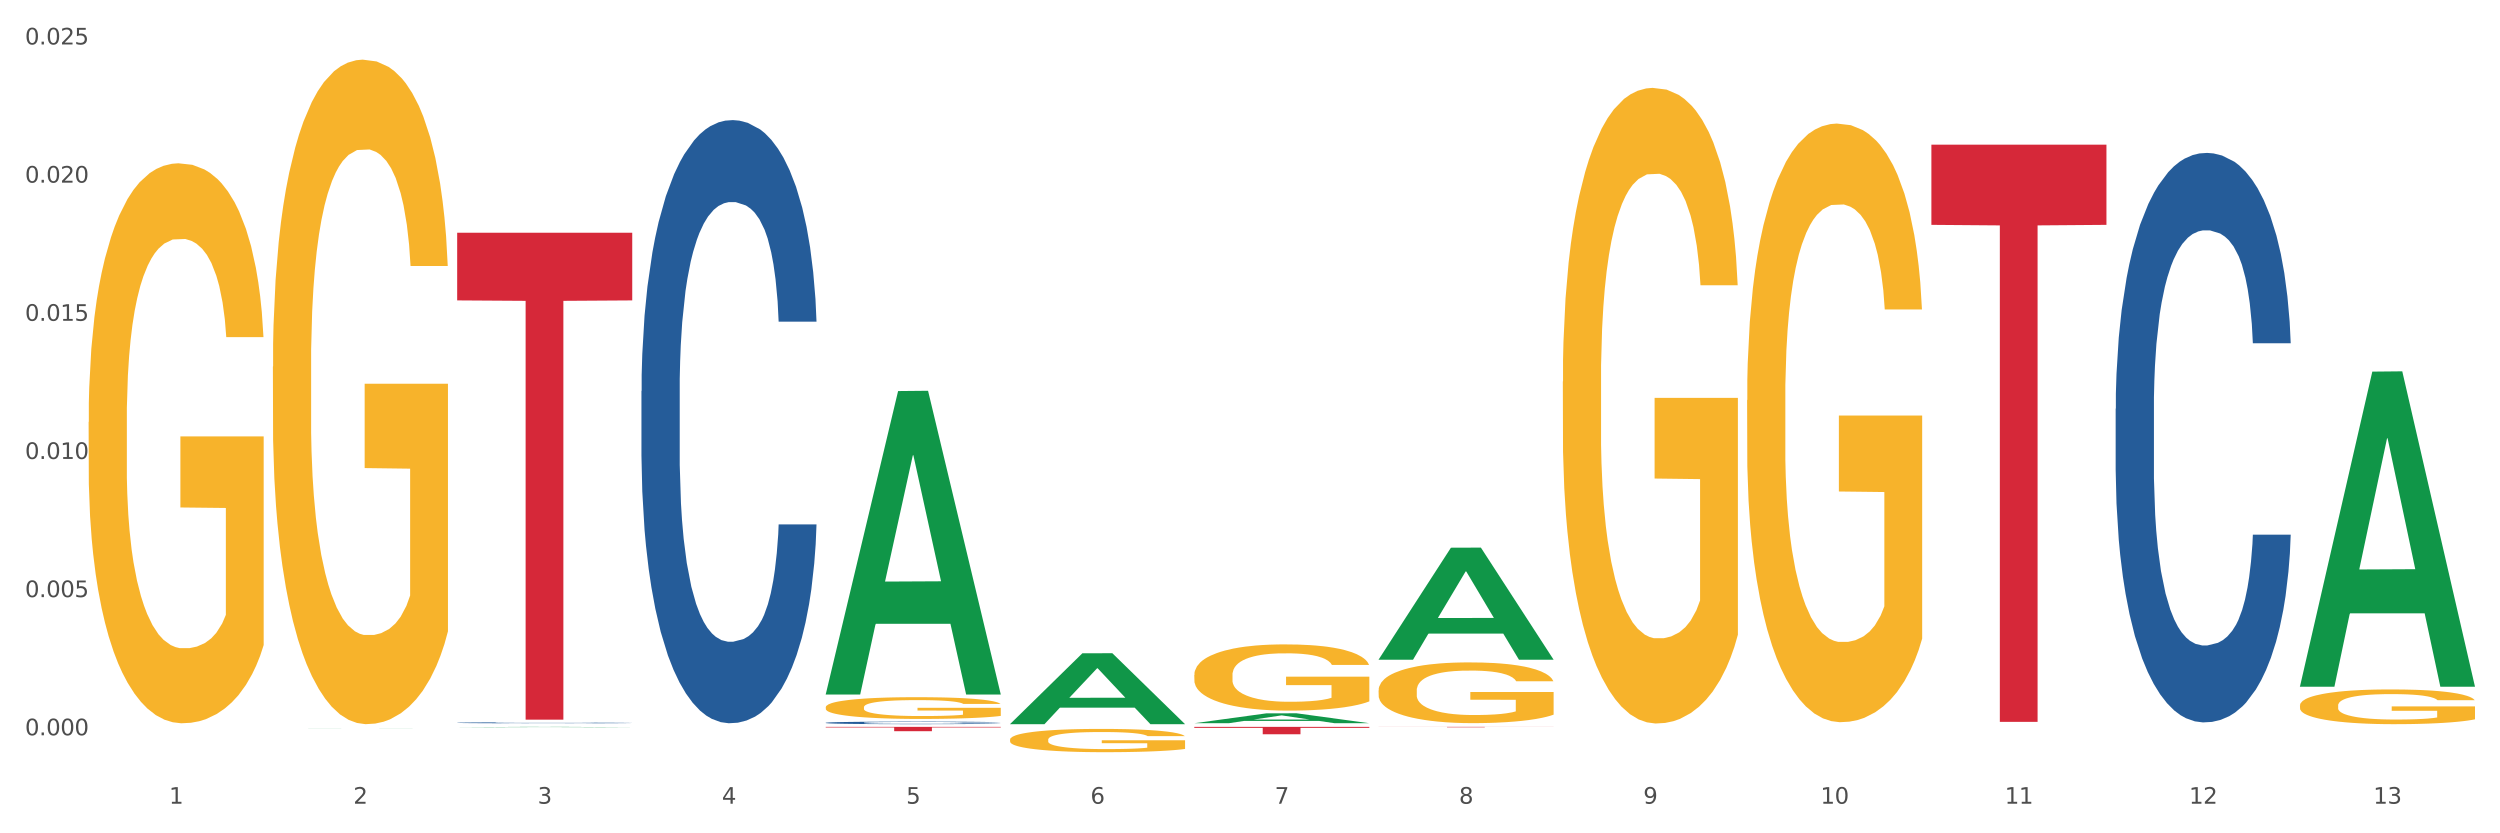 <?xml version="1.0" encoding="utf-8" standalone="no"?>
<!DOCTYPE svg PUBLIC "-//W3C//DTD SVG 1.1//EN"
  "http://www.w3.org/Graphics/SVG/1.1/DTD/svg11.dtd">
<svg xmlns:xlink="http://www.w3.org/1999/xlink" width="1080pt" height="360pt" viewBox="0 0 1080 360" xmlns="http://www.w3.org/2000/svg" version="1.1">
 <rect x="0" y="0" width="1080" height="360" fill="#333333" stroke="none"/>
 <defs>
  <style type="text/css">*{stroke-linejoin: round; stroke-linecap: butt}</style>
 </defs>
 <g id="figure_1">
  <g id="patch_1">
   <path d="M 0 360 
L 1080 360 
L 1080 0 
L 0 0 
z
" style="fill: #ffffff; stroke: #ffffff; stroke-linejoin: miter"/>
  </g>
  <g id="axes_1">
   <g id="matplotlib.axis_1">
    <g id="xtick_1">
     <g id="text_1">
      <!-- 1 -->
      <g style="fill: #4d4d4d" transform="translate(73.043 347.204) scale(0.096 -0.096)">
       <defs>
        <path id="DejaVuSans-31" d="M 794 531 
L 1825 531 
L 1825 4091 
L 703 3866 
L 703 4441 
L 1819 4666 
L 2450 4666 
L 2450 531 
L 3481 531 
L 3481 0 
L 794 0 
L 794 531 
z
" transform="scale(0.016)"/>
       </defs>
       <use xlink:href="#DejaVuSans-31"/>
      </g>
     </g>
    </g>
    <g id="xtick_2">
     <g id="text_2">
      <!-- 2 -->
      <g style="fill: #4d4d4d" transform="translate(152.65 347.204) scale(0.096 -0.096)">
       <defs>
        <path id="DejaVuSans-32" d="M 1228 531 
L 3431 531 
L 3431 0 
L 469 0 
L 469 531 
Q 828 903 1448 1529 
Q 2069 2156 2228 2338 
Q 2531 2678 2651 2914 
Q 2772 3150 2772 3378 
Q 2772 3750 2511 3984 
Q 2250 4219 1831 4219 
Q 1534 4219 1204 4116 
Q 875 4013 500 3803 
L 500 4441 
Q 881 4594 1212 4672 
Q 1544 4750 1819 4750 
Q 2544 4750 2975 4387 
Q 3406 4025 3406 3419 
Q 3406 3131 3298 2873 
Q 3191 2616 2906 2266 
Q 2828 2175 2409 1742 
Q 1991 1309 1228 531 
z
" transform="scale(0.016)"/>
       </defs>
       <use xlink:href="#DejaVuSans-32"/>
      </g>
     </g>
    </g>
    <g id="xtick_3">
     <g id="text_3">
      <!-- 3 -->
      <g style="fill: #4d4d4d" transform="translate(232.258 347.204) scale(0.096 -0.096)">
       <defs>
        <path id="DejaVuSans-33" d="M 2597 2516 
Q 3050 2419 3304 2112 
Q 3559 1806 3559 1356 
Q 3559 666 3084 287 
Q 2609 -91 1734 -91 
Q 1441 -91 1130 -33 
Q 819 25 488 141 
L 488 750 
Q 750 597 1062 519 
Q 1375 441 1716 441 
Q 2309 441 2620 675 
Q 2931 909 2931 1356 
Q 2931 1769 2642 2001 
Q 2353 2234 1838 2234 
L 1294 2234 
L 1294 2753 
L 1863 2753 
Q 2328 2753 2575 2939 
Q 2822 3125 2822 3475 
Q 2822 3834 2567 4026 
Q 2313 4219 1838 4219 
Q 1578 4219 1281 4162 
Q 984 4106 628 3988 
L 628 4550 
Q 988 4650 1302 4700 
Q 1616 4750 1894 4750 
Q 2613 4750 3031 4423 
Q 3450 4097 3450 3541 
Q 3450 3153 3228 2886 
Q 3006 2619 2597 2516 
z
" transform="scale(0.016)"/>
       </defs>
       <use xlink:href="#DejaVuSans-33"/>
      </g>
     </g>
    </g>
    <g id="xtick_4">
     <g id="text_4">
      <!-- 4 -->
      <g style="fill: #4d4d4d" transform="translate(311.865 347.204) scale(0.096 -0.096)">
       <defs>
        <path id="DejaVuSans-34" d="M 2419 4116 
L 825 1625 
L 2419 1625 
L 2419 4116 
z
M 2253 4666 
L 3047 4666 
L 3047 1625 
L 3713 1625 
L 3713 1100 
L 3047 1100 
L 3047 0 
L 2419 0 
L 2419 1100 
L 313 1100 
L 313 1709 
L 2253 4666 
z
" transform="scale(0.016)"/>
       </defs>
       <use xlink:href="#DejaVuSans-34"/>
      </g>
     </g>
    </g>
    <g id="xtick_5">
     <g id="text_5">
      <!-- 5 -->
      <g style="fill: #4d4d4d" transform="translate(391.473 347.204) scale(0.096 -0.096)">
       <defs>
        <path id="DejaVuSans-35" d="M 691 4666 
L 3169 4666 
L 3169 4134 
L 1269 4134 
L 1269 2991 
Q 1406 3038 1543 3061 
Q 1681 3084 1819 3084 
Q 2600 3084 3056 2656 
Q 3513 2228 3513 1497 
Q 3513 744 3044 326 
Q 2575 -91 1722 -91 
Q 1428 -91 1123 -41 
Q 819 9 494 109 
L 494 744 
Q 775 591 1075 516 
Q 1375 441 1709 441 
Q 2250 441 2565 725 
Q 2881 1009 2881 1497 
Q 2881 1984 2565 2268 
Q 2250 2553 1709 2553 
Q 1456 2553 1204 2497 
Q 953 2441 691 2322 
L 691 4666 
z
" transform="scale(0.016)"/>
       </defs>
       <use xlink:href="#DejaVuSans-35"/>
      </g>
     </g>
    </g>
    <g id="xtick_6">
     <g id="text_6">
      <!-- 6 -->
      <g style="fill: #4d4d4d" transform="translate(471.08 347.204) scale(0.096 -0.096)">
       <defs>
        <path id="DejaVuSans-36" d="M 2113 2584 
Q 1688 2584 1439 2293 
Q 1191 2003 1191 1497 
Q 1191 994 1439 701 
Q 1688 409 2113 409 
Q 2538 409 2786 701 
Q 3034 994 3034 1497 
Q 3034 2003 2786 2293 
Q 2538 2584 2113 2584 
z
M 3366 4563 
L 3366 3988 
Q 3128 4100 2886 4159 
Q 2644 4219 2406 4219 
Q 1781 4219 1451 3797 
Q 1122 3375 1075 2522 
Q 1259 2794 1537 2939 
Q 1816 3084 2150 3084 
Q 2853 3084 3261 2657 
Q 3669 2231 3669 1497 
Q 3669 778 3244 343 
Q 2819 -91 2113 -91 
Q 1303 -91 875 529 
Q 447 1150 447 2328 
Q 447 3434 972 4092 
Q 1497 4750 2381 4750 
Q 2619 4750 2861 4703 
Q 3103 4656 3366 4563 
z
" transform="scale(0.016)"/>
       </defs>
       <use xlink:href="#DejaVuSans-36"/>
      </g>
     </g>
    </g>
    <g id="xtick_7">
     <g id="text_7">
      <!-- 7 -->
      <g style="fill: #4d4d4d" transform="translate(550.688 347.204) scale(0.096 -0.096)">
       <defs>
        <path id="DejaVuSans-37" d="M 525 4666 
L 3525 4666 
L 3525 4397 
L 1831 0 
L 1172 0 
L 2766 4134 
L 525 4134 
L 525 4666 
z
" transform="scale(0.016)"/>
       </defs>
       <use xlink:href="#DejaVuSans-37"/>
      </g>
     </g>
    </g>
    <g id="xtick_8">
     <g id="text_8">
      <!-- 8 -->
      <g style="fill: #4d4d4d" transform="translate(630.295 347.204) scale(0.096 -0.096)">
       <defs>
        <path id="DejaVuSans-38" d="M 2034 2216 
Q 1584 2216 1326 1975 
Q 1069 1734 1069 1313 
Q 1069 891 1326 650 
Q 1584 409 2034 409 
Q 2484 409 2743 651 
Q 3003 894 3003 1313 
Q 3003 1734 2745 1975 
Q 2488 2216 2034 2216 
z
M 1403 2484 
Q 997 2584 770 2862 
Q 544 3141 544 3541 
Q 544 4100 942 4425 
Q 1341 4750 2034 4750 
Q 2731 4750 3128 4425 
Q 3525 4100 3525 3541 
Q 3525 3141 3298 2862 
Q 3072 2584 2669 2484 
Q 3125 2378 3379 2068 
Q 3634 1759 3634 1313 
Q 3634 634 3220 271 
Q 2806 -91 2034 -91 
Q 1263 -91 848 271 
Q 434 634 434 1313 
Q 434 1759 690 2068 
Q 947 2378 1403 2484 
z
M 1172 3481 
Q 1172 3119 1398 2916 
Q 1625 2713 2034 2713 
Q 2441 2713 2670 2916 
Q 2900 3119 2900 3481 
Q 2900 3844 2670 4047 
Q 2441 4250 2034 4250 
Q 1625 4250 1398 4047 
Q 1172 3844 1172 3481 
z
" transform="scale(0.016)"/>
       </defs>
       <use xlink:href="#DejaVuSans-38"/>
      </g>
     </g>
    </g>
    <g id="xtick_9">
     <g id="text_9">
      <!-- 9 -->
      <g style="fill: #4d4d4d" transform="translate(709.902 347.204) scale(0.096 -0.096)">
       <defs>
        <path id="DejaVuSans-39" d="M 703 97 
L 703 672 
Q 941 559 1184 500 
Q 1428 441 1663 441 
Q 2288 441 2617 861 
Q 2947 1281 2994 2138 
Q 2813 1869 2534 1725 
Q 2256 1581 1919 1581 
Q 1219 1581 811 2004 
Q 403 2428 403 3163 
Q 403 3881 828 4315 
Q 1253 4750 1959 4750 
Q 2769 4750 3195 4129 
Q 3622 3509 3622 2328 
Q 3622 1225 3098 567 
Q 2575 -91 1691 -91 
Q 1453 -91 1209 -44 
Q 966 3 703 97 
z
M 1959 2075 
Q 2384 2075 2632 2365 
Q 2881 2656 2881 3163 
Q 2881 3666 2632 3958 
Q 2384 4250 1959 4250 
Q 1534 4250 1286 3958 
Q 1038 3666 1038 3163 
Q 1038 2656 1286 2365 
Q 1534 2075 1959 2075 
z
" transform="scale(0.016)"/>
       </defs>
       <use xlink:href="#DejaVuSans-39"/>
      </g>
     </g>
    </g>
    <g id="xtick_10">
     <g id="text_10">
      <!-- 10 -->
      <g style="fill: #4d4d4d" transform="translate(786.456 347.204) scale(0.096 -0.096)">
       <defs>
        <path id="DejaVuSans-30" d="M 2034 4250 
Q 1547 4250 1301 3770 
Q 1056 3291 1056 2328 
Q 1056 1369 1301 889 
Q 1547 409 2034 409 
Q 2525 409 2770 889 
Q 3016 1369 3016 2328 
Q 3016 3291 2770 3770 
Q 2525 4250 2034 4250 
z
M 2034 4750 
Q 2819 4750 3233 4129 
Q 3647 3509 3647 2328 
Q 3647 1150 3233 529 
Q 2819 -91 2034 -91 
Q 1250 -91 836 529 
Q 422 1150 422 2328 
Q 422 3509 836 4129 
Q 1250 4750 2034 4750 
z
" transform="scale(0.016)"/>
       </defs>
       <use xlink:href="#DejaVuSans-31"/>
       <use xlink:href="#DejaVuSans-30" transform="translate(63.623 0)"/>
      </g>
     </g>
    </g>
    <g id="xtick_11">
     <g id="text_11">
      <!-- 11 -->
      <g style="fill: #4d4d4d" transform="translate(866.063 347.204) scale(0.096 -0.096)">
       <use xlink:href="#DejaVuSans-31"/>
       <use xlink:href="#DejaVuSans-31" transform="translate(63.623 0)"/>
      </g>
     </g>
    </g>
    <g id="xtick_12">
     <g id="text_12">
      <!-- 12 -->
      <g style="fill: #4d4d4d" transform="translate(945.671 347.204) scale(0.096 -0.096)">
       <use xlink:href="#DejaVuSans-31"/>
       <use xlink:href="#DejaVuSans-32" transform="translate(63.623 0)"/>
      </g>
     </g>
    </g>
    <g id="xtick_13">
     <g id="text_13">
      <!-- 13 -->
      <g style="fill: #4d4d4d" transform="translate(1025.278 347.204) scale(0.096 -0.096)">
       <use xlink:href="#DejaVuSans-31"/>
       <use xlink:href="#DejaVuSans-33" transform="translate(63.623 0)"/>
      </g>
     </g>
    </g>
    <g id="xtick_14"/>
    <g id="xtick_15"/>
    <g id="xtick_16"/>
    <g id="xtick_17"/>
    <g id="xtick_18"/>
    <g id="xtick_19"/>
    <g id="xtick_20"/>
    <g id="xtick_21"/>
    <g id="xtick_22"/>
    <g id="xtick_23"/>
    <g id="xtick_24"/>
    <g id="xtick_25"/>
   </g>
   <g id="matplotlib.axis_2">
    <g id="ytick_1">
     <g id="text_14">
      <!-- 0.000 -->
      <g style="fill: #4d4d4d" transform="translate(10.8 317.646) scale(0.096 -0.096)">
       <defs>
        <path id="DejaVuSans-2e" d="M 684 794 
L 1344 794 
L 1344 0 
L 684 0 
L 684 794 
z
" transform="scale(0.016)"/>
       </defs>
       <use xlink:href="#DejaVuSans-30"/>
       <use xlink:href="#DejaVuSans-2e" transform="translate(63.623 0)"/>
       <use xlink:href="#DejaVuSans-30" transform="translate(95.41 0)"/>
       <use xlink:href="#DejaVuSans-30" transform="translate(159.033 0)"/>
       <use xlink:href="#DejaVuSans-30" transform="translate(222.656 0)"/>
      </g>
     </g>
    </g>
    <g id="ytick_2">
     <g id="text_15">
      <!-- 0.005 -->
      <g style="fill: #4d4d4d" transform="translate(10.8 257.959) scale(0.096 -0.096)">
       <use xlink:href="#DejaVuSans-30"/>
       <use xlink:href="#DejaVuSans-2e" transform="translate(63.623 0)"/>
       <use xlink:href="#DejaVuSans-30" transform="translate(95.41 0)"/>
       <use xlink:href="#DejaVuSans-30" transform="translate(159.033 0)"/>
       <use xlink:href="#DejaVuSans-35" transform="translate(222.656 0)"/>
      </g>
     </g>
    </g>
    <g id="ytick_3">
     <g id="text_16">
      <!-- 0.010 -->
      <g style="fill: #4d4d4d" transform="translate(10.8 198.273) scale(0.096 -0.096)">
       <use xlink:href="#DejaVuSans-30"/>
       <use xlink:href="#DejaVuSans-2e" transform="translate(63.623 0)"/>
       <use xlink:href="#DejaVuSans-30" transform="translate(95.41 0)"/>
       <use xlink:href="#DejaVuSans-31" transform="translate(159.033 0)"/>
       <use xlink:href="#DejaVuSans-30" transform="translate(222.656 0)"/>
      </g>
     </g>
    </g>
    <g id="ytick_4">
     <g id="text_17">
      <!-- 0.015 -->
      <g style="fill: #4d4d4d" transform="translate(10.8 138.586) scale(0.096 -0.096)">
       <use xlink:href="#DejaVuSans-30"/>
       <use xlink:href="#DejaVuSans-2e" transform="translate(63.623 0)"/>
       <use xlink:href="#DejaVuSans-30" transform="translate(95.41 0)"/>
       <use xlink:href="#DejaVuSans-31" transform="translate(159.033 0)"/>
       <use xlink:href="#DejaVuSans-35" transform="translate(222.656 0)"/>
      </g>
     </g>
    </g>
    <g id="ytick_5">
     <g id="text_18">
      <!-- 0.020 -->
      <g style="fill: #4d4d4d" transform="translate(10.8 78.899) scale(0.096 -0.096)">
       <use xlink:href="#DejaVuSans-30"/>
       <use xlink:href="#DejaVuSans-2e" transform="translate(63.623 0)"/>
       <use xlink:href="#DejaVuSans-30" transform="translate(95.41 0)"/>
       <use xlink:href="#DejaVuSans-32" transform="translate(159.033 0)"/>
       <use xlink:href="#DejaVuSans-30" transform="translate(222.656 0)"/>
      </g>
     </g>
    </g>
    <g id="ytick_6">
     <g id="text_19">
      <!-- 0.025 -->
      <g style="fill: #4d4d4d" transform="translate(10.8 19.212) scale(0.096 -0.096)">
       <use xlink:href="#DejaVuSans-30"/>
       <use xlink:href="#DejaVuSans-2e" transform="translate(63.623 0)"/>
       <use xlink:href="#DejaVuSans-30" transform="translate(95.41 0)"/>
       <use xlink:href="#DejaVuSans-32" transform="translate(159.033 0)"/>
       <use xlink:href="#DejaVuSans-35" transform="translate(222.656 0)"/>
      </g>
     </g>
    </g>
    <g id="ytick_7"/>
    <g id="ytick_8"/>
    <g id="ytick_9"/>
    <g id="ytick_10"/>
    <g id="ytick_11"/>
   </g>
   <g id="PolyCollection_1">
    <path d="M 117.89 314.611 
L 117.968 314.611 
L 149.155 314.582 
L 162.097 314.582 
L 193.518 314.611 
L 178.548 314.611 
L 171.765 314.605 
L 139.565 314.605 
L 139.331 314.605 
L 132.782 314.611 
L 117.89 314.611 
L 117.89 314.611 
L 143.619 314.601 
L 167.711 314.601 
L 155.782 314.589 
L 155.626 314.589 
L 155.47 314.589 
L 143.541 314.601 
L 143.619 314.601 
L 117.89 314.611 
z
" clip-path="url(#pacd87e53d0)" style="fill: #109648"/>
    <path d="M 515.928 313.999 
L 591.555 313.999 
L 591.555 314.446 
L 561.806 314.449 
L 561.806 317.214 
L 545.498 317.214 
L 545.498 314.449 
L 515.928 314.446 
L 515.928 314.002 
L 515.928 313.999 
z
" clip-path="url(#pacd87e53d0)" style="fill: #d62839"/>
    <path d="M 356.713 313.999 
L 432.34 313.999 
L 432.34 314.261 
L 402.591 314.263 
L 402.591 315.886 
L 386.283 315.886 
L 386.283 314.263 
L 356.713 314.261 
L 356.713 314 
L 356.713 313.999 
z
" clip-path="url(#pacd87e53d0)" style="fill: #d62839"/>
    <path d="M 197.498 100.542 
L 273.125 100.542 
L 273.125 129.773 
L 243.376 129.97 
L 243.376 310.884 
L 227.068 310.884 
L 227.068 129.97 
L 197.498 129.773 
L 197.498 100.74 
L 197.498 100.542 
z
" clip-path="url(#pacd87e53d0)" style="fill: #d62839"/>
    <path d="M 117.89 158.422 
L 117.98 158.16 
L 117.98 148.722 
L 118.158 140.594 
L 119.051 120.931 
L 120.391 104.675 
L 121.373 96.024 
L 122.355 88.945 
L 123.516 81.866 
L 124.944 74.525 
L 127.534 63.775 
L 129.141 58.27 
L 131.105 52.502 
L 134.677 44.112 
L 137.266 39.393 
L 139.945 35.46 
L 144.32 30.741 
L 147.177 28.643 
L 150.213 27.07 
L 153.874 26.022 
L 156.642 25.759 
L 162.713 26.546 
L 167.892 28.906 
L 170.392 30.741 
L 173.606 33.887 
L 175.303 35.984 
L 178.071 40.179 
L 180.928 45.685 
L 182.892 50.404 
L 185.839 59.318 
L 188.071 68.233 
L 190.125 79.244 
L 191.196 86.847 
L 192 93.926 
L 192.714 102.054 
L 193.428 114.9 
L 177.356 114.9 
L 176.731 105.724 
L 175.749 97.072 
L 174.321 88.683 
L 173.071 83.439 
L 170.928 76.884 
L 168.963 72.69 
L 166.91 69.543 
L 164.41 66.922 
L 162.445 65.611 
L 159.677 64.562 
L 154.231 64.824 
L 150.57 66.922 
L 148.07 69.543 
L 146.463 71.903 
L 145.034 74.525 
L 143.427 78.195 
L 141.552 83.701 
L 140.213 88.683 
L 138.873 94.975 
L 137.802 101.267 
L 136.82 108.608 
L 136.016 116.474 
L 135.391 124.601 
L 134.855 134.564 
L 134.409 151.081 
L 134.409 187 
L 134.587 195.127 
L 135.034 205.877 
L 135.57 214.004 
L 136.462 223.705 
L 137.266 230.259 
L 138.784 239.698 
L 140.48 247.563 
L 141.82 252.545 
L 143.159 256.739 
L 145.481 262.507 
L 148.07 267.227 
L 150.302 270.111 
L 153.338 272.732 
L 155.392 273.781 
L 157.177 274.305 
L 161.552 274.305 
L 164.678 273.519 
L 168.16 271.684 
L 170.838 269.324 
L 173.071 266.44 
L 175.571 261.721 
L 177.178 257.264 
L 177.178 202.468 
L 157.534 202.206 
L 157.534 165.763 
L 193.518 165.763 
L 193.518 272.732 
L 192 278.238 
L 190.303 283.219 
L 188.517 287.677 
L 185.839 293.182 
L 182.624 298.426 
L 179.767 302.096 
L 176.731 305.243 
L 173.16 308.127 
L 168.517 310.748 
L 165.66 311.797 
L 162.088 312.584 
L 157.892 312.846 
L 154.231 312.321 
L 150.659 311.01 
L 146.909 308.651 
L 143.248 305.243 
L 140.48 301.834 
L 137.712 297.639 
L 134.766 292.134 
L 132.444 286.89 
L 130.659 282.171 
L 128.694 276.141 
L 126.551 268.275 
L 124.944 261.196 
L 123.516 253.855 
L 121.998 244.417 
L 120.926 236.289 
L 119.855 226.064 
L 119.23 218.461 
L 118.516 206.663 
L 117.98 190.146 
L 117.89 158.422 
z
" clip-path="url(#pacd87e53d0)" style="fill: #f7b32b"/>
    <path d="M 197.498 312.232 
L 197.587 312.232 
L 197.587 312.221 
L 197.856 312.206 
L 198.839 312.178 
L 200.09 312.157 
L 202.236 312.132 
L 203.398 312.122 
L 204.918 312.11 
L 208.046 312.091 
L 211.622 312.076 
L 214.125 312.067 
L 216.002 312.061 
L 220.204 312.051 
L 222.618 312.047 
L 225.121 312.043 
L 227.266 312.041 
L 230.842 312.038 
L 233.702 312.037 
L 237.01 312.037 
L 239.781 312.037 
L 243.446 312.039 
L 248.81 312.043 
L 250.866 312.046 
L 253.637 312.051 
L 256.498 312.057 
L 258.822 312.064 
L 261.504 312.073 
L 264.275 312.085 
L 266.957 312.1 
L 268.834 312.114 
L 270.354 312.128 
L 271.695 312.146 
L 272.678 312.166 
L 273.125 312.182 
L 256.766 312.182 
L 256.319 312.167 
L 255.425 312.152 
L 254.531 312.141 
L 253.548 312.132 
L 252.028 312.122 
L 250.687 312.116 
L 248.452 312.108 
L 246.396 312.103 
L 244.698 312.101 
L 242.642 312.098 
L 238.262 312.096 
L 235.133 312.096 
L 233.166 312.097 
L 230.752 312.099 
L 228.696 312.101 
L 226.283 312.106 
L 224.406 312.111 
L 222.528 312.118 
L 221.456 312.123 
L 219.846 312.132 
L 218.774 312.139 
L 217.343 312.151 
L 216.539 312.16 
L 215.109 312.183 
L 214.483 312.199 
L 214.215 312.211 
L 214.036 312.223 
L 214.036 312.285 
L 214.572 312.313 
L 215.019 312.325 
L 215.734 312.339 
L 217.075 312.356 
L 219.042 312.373 
L 221.098 312.386 
L 222.796 312.393 
L 224.406 312.399 
L 226.015 312.403 
L 227.981 312.407 
L 229.59 312.41 
L 232.004 312.412 
L 234.865 312.413 
L 237.099 312.413 
L 241.658 312.411 
L 243.715 312.409 
L 245.681 312.406 
L 247.827 312.402 
L 249.525 312.397 
L 250.508 312.394 
L 252.118 312.386 
L 253.369 312.378 
L 254.442 312.369 
L 255.157 312.361 
L 255.961 312.349 
L 256.587 312.336 
L 256.766 312.328 
L 273.125 312.328 
L 272.768 312.343 
L 272.142 312.357 
L 270.89 312.375 
L 269.907 312.386 
L 268.387 312.399 
L 266.778 312.41 
L 264.543 312.423 
L 262.487 312.432 
L 260.342 312.44 
L 258.018 312.447 
L 253.816 312.457 
L 252.296 312.46 
L 249.078 312.464 
L 246.575 312.467 
L 242.91 312.47 
L 239.155 312.472 
L 235.222 312.472 
L 231.736 312.471 
L 227.892 312.469 
L 225.478 312.466 
L 222.796 312.463 
L 219.668 312.457 
L 216.718 312.45 
L 213.946 312.443 
L 211.354 312.433 
L 208.94 312.423 
L 205.812 312.406 
L 203.487 312.389 
L 201.789 312.374 
L 200.627 312.361 
L 199.465 312.344 
L 198.839 312.332 
L 197.856 312.305 
L 197.498 312.279 
L 197.498 312.232 
z
" clip-path="url(#pacd87e53d0)" style="fill: #255c99"/>
    <path d="M 277.105 168.955 
L 277.195 168.717 
L 277.195 162.054 
L 277.463 153.011 
L 278.446 136.354 
L 279.698 123.742 
L 281.843 108.988 
L 283.005 102.801 
L 284.525 95.9 
L 287.654 84.716 
L 291.23 75.197 
L 293.733 69.962 
L 295.61 66.631 
L 299.811 60.681 
L 302.225 58.064 
L 304.728 55.922 
L 306.874 54.494 
L 310.449 52.829 
L 313.31 52.115 
L 316.618 51.877 
L 319.389 52.115 
L 323.054 53.067 
L 328.417 55.922 
L 330.474 57.588 
L 333.245 60.443 
L 336.105 64.251 
L 338.43 68.058 
L 341.111 73.531 
L 343.883 80.67 
L 346.564 89.713 
L 348.442 98.042 
L 349.961 106.846 
L 351.302 117.555 
L 352.286 129.215 
L 352.733 138.972 
L 336.374 138.972 
L 335.927 130.167 
L 335.033 120.648 
L 334.139 114.223 
L 333.155 108.988 
L 331.636 103.039 
L 330.295 99.232 
L 328.06 94.71 
L 326.004 91.855 
L 324.305 90.189 
L 322.249 88.761 
L 317.869 87.333 
L 314.74 87.333 
L 312.774 87.809 
L 310.36 88.999 
L 308.304 90.665 
L 305.89 93.52 
L 304.013 96.614 
L 302.136 100.659 
L 301.063 103.515 
L 299.454 108.75 
L 298.381 113.034 
L 296.951 120.41 
L 296.146 125.646 
L 294.716 139.21 
L 294.09 149.204 
L 293.822 156.105 
L 293.643 163.72 
L 293.643 200.842 
L 294.18 217.5 
L 294.627 224.639 
L 295.342 232.729 
L 296.683 243.2 
L 298.649 253.432 
L 300.705 260.809 
L 302.404 265.331 
L 304.013 268.662 
L 305.622 271.28 
L 307.589 273.659 
L 309.198 275.087 
L 311.611 276.515 
L 314.472 277.229 
L 316.707 277.229 
L 321.266 276.039 
L 323.322 274.849 
L 325.289 273.183 
L 327.434 270.566 
L 329.133 267.71 
L 330.116 265.569 
L 331.725 261.047 
L 332.977 256.288 
L 334.049 250.815 
L 334.764 246.055 
L 335.569 238.917 
L 336.195 230.826 
L 336.374 226.542 
L 352.733 226.542 
L 352.375 235.109 
L 351.749 243.438 
L 350.498 254.622 
L 349.514 261.047 
L 347.995 268.9 
L 346.386 275.563 
L 344.151 282.94 
L 342.095 288.413 
L 339.949 293.172 
L 337.625 297.456 
L 333.424 303.405 
L 331.904 305.071 
L 328.686 307.926 
L 326.183 309.592 
L 322.517 311.258 
L 318.763 312.209 
L 314.83 312.447 
L 311.343 311.972 
L 307.499 310.544 
L 305.086 309.116 
L 302.404 306.974 
L 299.275 303.643 
L 296.325 299.597 
L 293.554 294.838 
L 290.962 289.365 
L 288.548 283.178 
L 285.419 272.945 
L 283.095 262.951 
L 281.396 253.67 
L 280.234 245.817 
L 279.072 235.823 
L 278.446 228.922 
L 277.463 212.265 
L 277.105 196.797 
L 277.105 168.955 
z
" clip-path="url(#pacd87e53d0)" style="fill: #255c99"/>
    <path d="M 356.713 312.235 
L 356.802 312.234 
L 356.802 312.206 
L 357.071 312.167 
L 358.054 312.097 
L 359.305 312.043 
L 361.451 311.98 
L 362.613 311.954 
L 364.133 311.924 
L 367.261 311.877 
L 370.837 311.836 
L 373.34 311.814 
L 375.217 311.8 
L 379.419 311.775 
L 381.833 311.763 
L 384.336 311.754 
L 386.481 311.748 
L 390.057 311.741 
L 392.917 311.738 
L 396.225 311.737 
L 398.996 311.738 
L 402.661 311.742 
L 408.025 311.754 
L 410.081 311.761 
L 412.852 311.774 
L 415.713 311.79 
L 418.037 311.806 
L 420.719 311.829 
L 423.49 311.86 
L 426.172 311.898 
L 428.049 311.934 
L 429.569 311.971 
L 430.91 312.017 
L 431.893 312.066 
L 432.34 312.108 
L 415.981 312.108 
L 415.534 312.07 
L 414.64 312.03 
L 413.746 312.002 
L 412.763 311.98 
L 411.243 311.955 
L 409.902 311.939 
L 407.667 311.919 
L 405.611 311.907 
L 403.913 311.9 
L 401.857 311.894 
L 397.477 311.888 
L 394.348 311.888 
L 392.381 311.89 
L 389.967 311.895 
L 387.911 311.902 
L 385.498 311.914 
L 383.62 311.928 
L 381.743 311.945 
L 380.67 311.957 
L 379.061 311.979 
L 377.989 311.997 
L 376.558 312.029 
L 375.754 312.051 
L 374.324 312.109 
L 373.698 312.151 
L 373.43 312.181 
L 373.251 312.213 
L 373.251 312.371 
L 373.787 312.442 
L 374.234 312.472 
L 374.949 312.507 
L 376.29 312.551 
L 378.257 312.595 
L 380.313 312.626 
L 382.011 312.645 
L 383.62 312.659 
L 385.23 312.671 
L 387.196 312.681 
L 388.805 312.687 
L 391.219 312.693 
L 394.08 312.696 
L 396.314 312.696 
L 400.873 312.691 
L 402.93 312.686 
L 404.896 312.679 
L 407.042 312.668 
L 408.74 312.655 
L 409.723 312.646 
L 411.333 312.627 
L 412.584 312.607 
L 413.657 312.584 
L 414.372 312.563 
L 415.176 312.533 
L 415.802 312.498 
L 415.981 312.48 
L 432.34 312.48 
L 431.983 312.517 
L 431.357 312.552 
L 430.105 312.6 
L 429.122 312.627 
L 427.602 312.66 
L 425.993 312.689 
L 423.758 312.72 
L 421.702 312.743 
L 419.557 312.764 
L 417.233 312.782 
L 413.031 312.807 
L 411.511 312.814 
L 408.293 312.827 
L 405.79 312.834 
L 402.125 312.841 
L 398.37 312.845 
L 394.437 312.846 
L 390.951 312.844 
L 387.107 312.838 
L 384.693 312.832 
L 382.011 312.822 
L 378.883 312.808 
L 375.933 312.791 
L 373.161 312.771 
L 370.569 312.748 
L 368.155 312.721 
L 365.027 312.678 
L 362.702 312.635 
L 361.004 312.596 
L 359.842 312.562 
L 358.68 312.52 
L 358.054 312.49 
L 357.071 312.42 
L 356.713 312.354 
L 356.713 312.235 
z
" clip-path="url(#pacd87e53d0)" style="fill: #255c99"/>
    <path d="M 913.965 176.599 
L 914.055 176.374 
L 914.055 170.083 
L 914.323 161.545 
L 915.306 145.817 
L 916.558 133.909 
L 918.703 119.979 
L 919.865 114.137 
L 921.385 107.621 
L 924.514 97.061 
L 928.09 88.074 
L 930.593 83.131 
L 932.47 79.985 
L 936.671 74.368 
L 939.085 71.897 
L 941.588 69.874 
L 943.734 68.526 
L 947.309 66.954 
L 950.17 66.28 
L 953.477 66.055 
L 956.249 66.28 
L 959.914 67.178 
L 965.277 69.874 
L 967.333 71.447 
L 970.105 74.143 
L 972.965 77.738 
L 975.29 81.333 
L 977.971 86.501 
L 980.743 93.242 
L 983.424 101.78 
L 985.302 109.643 
L 986.821 117.957 
L 988.162 128.067 
L 989.146 139.077 
L 989.593 148.289 
L 973.233 148.289 
L 972.786 139.976 
L 971.893 130.988 
L 970.999 124.922 
L 970.015 119.979 
L 968.496 114.362 
L 967.155 110.767 
L 964.92 106.498 
L 962.864 103.802 
L 961.165 102.229 
L 959.109 100.881 
L 954.729 99.533 
L 951.6 99.533 
L 949.634 99.982 
L 947.22 101.105 
L 945.164 102.678 
L 942.75 105.374 
L 940.873 108.295 
L 938.996 112.115 
L 937.923 114.811 
L 936.314 119.754 
L 935.241 123.798 
L 933.811 130.764 
L 933.006 135.707 
L 931.576 148.514 
L 930.95 157.95 
L 930.682 164.466 
L 930.503 171.656 
L 930.503 206.707 
L 931.04 222.434 
L 931.487 229.175 
L 932.202 236.814 
L 933.543 246.7 
L 935.509 256.362 
L 937.565 263.327 
L 939.264 267.596 
L 940.873 270.741 
L 942.482 273.213 
L 944.449 275.46 
L 946.058 276.808 
L 948.471 278.156 
L 951.332 278.83 
L 953.567 278.83 
L 958.126 277.707 
L 960.182 276.583 
L 962.149 275.01 
L 964.294 272.539 
L 965.993 269.843 
L 966.976 267.821 
L 968.585 263.552 
L 969.836 259.058 
L 970.909 253.89 
L 971.624 249.396 
L 972.429 242.656 
L 973.055 235.017 
L 973.233 230.972 
L 989.593 230.972 
L 989.235 239.061 
L 988.609 246.925 
L 987.358 257.485 
L 986.374 263.552 
L 984.855 270.966 
L 983.246 277.257 
L 981.011 284.222 
L 978.955 289.39 
L 976.809 293.884 
L 974.485 297.928 
L 970.283 303.545 
L 968.764 305.118 
L 965.546 307.814 
L 963.043 309.387 
L 959.377 310.96 
L 955.623 311.858 
L 951.69 312.083 
L 948.203 311.634 
L 944.359 310.286 
L 941.946 308.938 
L 939.264 306.915 
L 936.135 303.77 
L 933.185 299.95 
L 930.414 295.457 
L 927.821 290.289 
L 925.408 284.447 
L 922.279 274.786 
L 919.955 265.349 
L 918.256 256.586 
L 917.094 249.172 
L 915.932 239.735 
L 915.306 233.219 
L 914.323 217.491 
L 913.965 202.887 
L 913.965 176.599 
z
" clip-path="url(#pacd87e53d0)" style="fill: #255c99"/>
    <path d="M 993.573 304.772 
L 993.662 304.758 
L 993.662 304.265 
L 993.841 303.84 
L 994.734 302.812 
L 996.073 301.962 
L 997.055 301.51 
L 998.037 301.14 
L 999.198 300.77 
L 1000.627 300.386 
L 1003.216 299.824 
L 1004.823 299.536 
L 1006.788 299.234 
L 1010.359 298.796 
L 1012.948 298.549 
L 1015.627 298.343 
L 1020.002 298.097 
L 1022.859 297.987 
L 1025.895 297.905 
L 1029.556 297.85 
L 1032.324 297.836 
L 1038.396 297.877 
L 1043.574 298.001 
L 1046.074 298.097 
L 1049.289 298.261 
L 1050.985 298.371 
L 1053.753 298.59 
L 1056.61 298.878 
L 1058.575 299.125 
L 1061.521 299.591 
L 1063.753 300.057 
L 1065.807 300.632 
L 1066.879 301.03 
L 1067.682 301.4 
L 1068.396 301.825 
L 1069.111 302.497 
L 1053.039 302.497 
L 1052.414 302.017 
L 1051.432 301.565 
L 1050.003 301.126 
L 1048.753 300.852 
L 1046.61 300.509 
L 1044.646 300.29 
L 1042.592 300.125 
L 1040.092 299.988 
L 1038.128 299.92 
L 1035.36 299.865 
L 1029.913 299.879 
L 1026.252 299.988 
L 1023.752 300.125 
L 1022.145 300.249 
L 1020.717 300.386 
L 1019.109 300.578 
L 1017.234 300.866 
L 1015.895 301.126 
L 1014.556 301.455 
L 1013.484 301.784 
L 1012.502 302.168 
L 1011.698 302.579 
L 1011.073 303.004 
L 1010.538 303.525 
L 1010.091 304.388 
L 1010.091 306.266 
L 1010.27 306.691 
L 1010.716 307.253 
L 1011.252 307.678 
L 1012.145 308.185 
L 1012.948 308.528 
L 1014.466 309.021 
L 1016.163 309.433 
L 1017.502 309.693 
L 1018.841 309.912 
L 1021.163 310.214 
L 1023.752 310.461 
L 1025.985 310.611 
L 1029.02 310.749 
L 1031.074 310.803 
L 1032.86 310.831 
L 1037.235 310.831 
L 1040.36 310.79 
L 1043.842 310.694 
L 1046.521 310.57 
L 1048.753 310.42 
L 1051.253 310.173 
L 1052.86 309.94 
L 1052.86 307.075 
L 1033.217 307.061 
L 1033.217 305.156 
L 1069.2 305.156 
L 1069.2 310.749 
L 1067.682 311.036 
L 1065.986 311.297 
L 1064.2 311.53 
L 1061.521 311.818 
L 1058.307 312.092 
L 1055.45 312.284 
L 1052.414 312.448 
L 1048.842 312.599 
L 1044.199 312.736 
L 1041.342 312.791 
L 1037.771 312.832 
L 1033.574 312.846 
L 1029.913 312.818 
L 1026.342 312.75 
L 1022.592 312.626 
L 1018.931 312.448 
L 1016.163 312.27 
L 1013.395 312.051 
L 1010.448 311.763 
L 1008.127 311.489 
L 1006.341 311.242 
L 1004.377 310.927 
L 1002.234 310.515 
L 1000.627 310.145 
L 999.198 309.762 
L 997.68 309.268 
L 996.609 308.843 
L 995.537 308.309 
L 994.912 307.911 
L 994.198 307.294 
L 993.662 306.431 
L 993.573 304.772 
z
" clip-path="url(#pacd87e53d0)" style="fill: #f7b32b"/>
    <path d="M 754.75 172.883 
L 754.84 172.646 
L 754.84 164.144 
L 755.018 156.822 
L 755.911 139.108 
L 757.25 124.465 
L 758.233 116.671 
L 759.215 110.294 
L 760.376 103.917 
L 761.804 97.303 
L 764.394 87.62 
L 766.001 82.66 
L 767.965 77.464 
L 771.537 69.906 
L 774.126 65.655 
L 776.805 62.112 
L 781.18 57.861 
L 784.037 55.971 
L 787.073 54.554 
L 790.734 53.609 
L 793.501 53.373 
L 799.573 54.082 
L 804.752 56.207 
L 807.252 57.861 
L 810.466 60.695 
L 812.163 62.584 
L 814.931 66.363 
L 817.788 71.323 
L 819.752 75.574 
L 822.699 83.605 
L 824.931 91.635 
L 826.985 101.555 
L 828.056 108.404 
L 828.86 114.781 
L 829.574 122.103 
L 830.288 133.676 
L 814.216 133.676 
L 813.591 125.409 
L 812.609 117.615 
L 811.181 110.057 
L 809.931 105.334 
L 807.788 99.429 
L 805.823 95.65 
L 803.77 92.816 
L 801.27 90.454 
L 799.305 89.273 
L 796.537 88.328 
L 791.091 88.565 
L 787.43 90.454 
L 784.93 92.816 
L 783.323 94.942 
L 781.894 97.303 
L 780.287 100.61 
L 778.412 105.57 
L 777.072 110.057 
L 775.733 115.726 
L 774.662 121.394 
L 773.68 128.007 
L 772.876 135.093 
L 772.251 142.415 
L 771.715 151.39 
L 771.269 166.269 
L 771.269 198.627 
L 771.447 205.948 
L 771.894 215.632 
L 772.429 222.954 
L 773.322 231.693 
L 774.126 237.597 
L 775.644 246.1 
L 777.34 253.185 
L 778.68 257.673 
L 780.019 261.452 
L 782.34 266.648 
L 784.93 270.899 
L 787.162 273.497 
L 790.198 275.859 
L 792.251 276.804 
L 794.037 277.276 
L 798.412 277.276 
L 801.537 276.568 
L 805.02 274.914 
L 807.698 272.789 
L 809.931 270.191 
L 812.431 265.939 
L 814.038 261.924 
L 814.038 212.562 
L 794.394 212.325 
L 794.394 179.496 
L 830.378 179.496 
L 830.378 275.859 
L 828.86 280.819 
L 827.163 285.306 
L 825.377 289.322 
L 822.699 294.281 
L 819.484 299.005 
L 816.627 302.312 
L 813.591 305.146 
L 810.02 307.744 
L 805.377 310.106 
L 802.52 311.051 
L 798.948 311.759 
L 794.752 311.995 
L 791.091 311.523 
L 787.519 310.342 
L 783.769 308.216 
L 780.108 305.146 
L 777.34 302.076 
L 774.572 298.297 
L 771.626 293.337 
L 769.304 288.613 
L 767.519 284.362 
L 765.554 278.929 
L 763.411 271.844 
L 761.804 265.467 
L 760.376 258.854 
L 758.858 250.351 
L 757.786 243.029 
L 756.715 233.818 
L 756.09 226.969 
L 755.375 216.341 
L 754.84 201.461 
L 754.75 172.883 
z
" clip-path="url(#pacd87e53d0)" style="fill: #f7b32b"/>
    <path d="M 675.143 164.85 
L 675.232 164.599 
L 675.232 155.571 
L 675.411 147.797 
L 676.304 128.989 
L 677.643 113.44 
L 678.625 105.165 
L 679.607 98.394 
L 680.768 91.623 
L 682.197 84.601 
L 684.786 74.319 
L 686.393 69.053 
L 688.358 63.536 
L 691.929 55.511 
L 694.518 50.997 
L 697.197 47.235 
L 701.572 42.721 
L 704.429 40.715 
L 707.465 39.21 
L 711.126 38.207 
L 713.894 37.957 
L 719.966 38.709 
L 725.144 40.966 
L 727.644 42.721 
L 730.859 45.731 
L 732.555 47.737 
L 735.323 51.749 
L 738.18 57.016 
L 740.145 61.53 
L 743.091 70.056 
L 745.323 78.582 
L 747.377 89.115 
L 748.449 96.388 
L 749.252 103.159 
L 749.966 110.933 
L 750.681 123.221 
L 734.609 123.221 
L 733.984 114.443 
L 733.002 106.168 
L 731.573 98.143 
L 730.323 93.127 
L 728.18 86.858 
L 726.216 82.846 
L 724.162 79.836 
L 721.662 77.329 
L 719.698 76.075 
L 716.93 75.072 
L 711.483 75.322 
L 707.822 77.329 
L 705.322 79.836 
L 703.715 82.093 
L 702.287 84.601 
L 700.679 88.112 
L 698.804 93.378 
L 697.465 98.143 
L 696.126 104.162 
L 695.054 110.18 
L 694.072 117.202 
L 693.268 124.725 
L 692.643 132.499 
L 692.108 142.029 
L 691.661 157.828 
L 691.661 192.184 
L 691.84 199.958 
L 692.286 210.24 
L 692.822 218.014 
L 693.715 227.293 
L 694.518 233.562 
L 696.036 242.59 
L 697.733 250.114 
L 699.072 254.878 
L 700.411 258.891 
L 702.733 264.408 
L 705.322 268.922 
L 707.555 271.68 
L 710.59 274.188 
L 712.644 275.191 
L 714.43 275.693 
L 718.805 275.693 
L 721.93 274.941 
L 725.412 273.185 
L 728.091 270.928 
L 730.323 268.17 
L 732.823 263.656 
L 734.43 259.392 
L 734.43 206.98 
L 714.787 206.729 
L 714.787 171.871 
L 750.77 171.871 
L 750.77 274.188 
L 749.252 279.455 
L 747.556 284.219 
L 745.77 288.483 
L 743.091 293.749 
L 739.877 298.764 
L 737.02 302.275 
L 733.984 305.285 
L 730.412 308.043 
L 725.769 310.551 
L 722.912 311.554 
L 719.341 312.306 
L 715.144 312.557 
L 711.483 312.056 
L 707.912 310.802 
L 704.162 308.545 
L 700.501 305.285 
L 697.733 302.024 
L 694.965 298.012 
L 692.018 292.746 
L 689.697 287.73 
L 687.911 283.216 
L 685.947 277.448 
L 683.804 269.925 
L 682.197 263.154 
L 680.768 256.132 
L 679.25 247.104 
L 678.179 239.33 
L 677.107 229.55 
L 676.482 222.277 
L 675.768 210.993 
L 675.232 195.194 
L 675.143 164.85 
z
" clip-path="url(#pacd87e53d0)" style="fill: #f7b32b"/>
    <path d="M 595.535 298.282 
L 595.625 298.258 
L 595.625 297.395 
L 595.803 296.652 
L 596.696 294.854 
L 598.036 293.368 
L 599.018 292.577 
L 600 291.93 
L 601.161 291.283 
L 602.589 290.612 
L 605.179 289.629 
L 606.786 289.126 
L 608.75 288.598 
L 612.322 287.831 
L 614.911 287.4 
L 617.59 287.041 
L 621.965 286.609 
L 624.822 286.417 
L 627.858 286.274 
L 631.519 286.178 
L 634.287 286.154 
L 640.358 286.226 
L 645.537 286.441 
L 648.037 286.609 
L 651.251 286.897 
L 652.948 287.088 
L 655.716 287.472 
L 658.573 287.975 
L 660.537 288.407 
L 663.484 289.222 
L 665.716 290.037 
L 667.77 291.043 
L 668.841 291.738 
L 669.645 292.385 
L 670.359 293.128 
L 671.073 294.303 
L 655.001 294.303 
L 654.376 293.464 
L 653.394 292.673 
L 651.966 291.906 
L 650.716 291.427 
L 648.573 290.828 
L 646.608 290.444 
L 644.555 290.156 
L 642.055 289.917 
L 640.09 289.797 
L 637.322 289.701 
L 631.876 289.725 
L 628.215 289.917 
L 625.715 290.156 
L 624.108 290.372 
L 622.679 290.612 
L 621.072 290.947 
L 619.197 291.451 
L 617.857 291.906 
L 616.518 292.481 
L 615.447 293.057 
L 614.465 293.728 
L 613.661 294.447 
L 613.036 295.19 
L 612.5 296.1 
L 612.054 297.61 
L 612.054 300.894 
L 612.232 301.637 
L 612.679 302.62 
L 613.214 303.363 
L 614.107 304.25 
L 614.911 304.849 
L 616.429 305.712 
L 618.125 306.431 
L 619.465 306.886 
L 620.804 307.27 
L 623.125 307.797 
L 625.715 308.228 
L 627.947 308.492 
L 630.983 308.732 
L 633.036 308.828 
L 634.822 308.875 
L 639.197 308.875 
L 642.322 308.804 
L 645.805 308.636 
L 648.483 308.42 
L 650.716 308.156 
L 653.216 307.725 
L 654.823 307.318 
L 654.823 302.308 
L 635.179 302.284 
L 635.179 298.953 
L 671.163 298.953 
L 671.163 308.732 
L 669.645 309.235 
L 667.948 309.69 
L 666.162 310.098 
L 663.484 310.601 
L 660.269 311.081 
L 657.412 311.416 
L 654.376 311.704 
L 650.805 311.967 
L 646.162 312.207 
L 643.305 312.303 
L 639.733 312.375 
L 635.537 312.399 
L 631.876 312.351 
L 628.304 312.231 
L 624.554 312.015 
L 620.893 311.704 
L 618.125 311.392 
L 615.357 311.009 
L 612.411 310.505 
L 610.089 310.026 
L 608.304 309.594 
L 606.339 309.043 
L 604.196 308.324 
L 602.589 307.677 
L 601.161 307.006 
L 599.643 306.143 
L 598.571 305.4 
L 597.5 304.465 
L 596.875 303.77 
L 596.16 302.692 
L 595.625 301.182 
L 595.535 298.282 
z
" clip-path="url(#pacd87e53d0)" style="fill: #f7b32b"/>
    <path d="M 515.928 291.6 
L 516.017 291.574 
L 516.017 290.633 
L 516.196 289.823 
L 517.089 287.863 
L 518.428 286.242 
L 519.41 285.38 
L 520.392 284.674 
L 521.553 283.969 
L 522.982 283.237 
L 525.571 282.166 
L 527.178 281.617 
L 529.143 281.042 
L 532.714 280.206 
L 535.303 279.735 
L 537.982 279.343 
L 542.357 278.873 
L 545.214 278.664 
L 548.25 278.507 
L 551.911 278.402 
L 554.679 278.376 
L 560.751 278.455 
L 565.929 278.69 
L 568.429 278.873 
L 571.644 279.186 
L 573.34 279.395 
L 576.108 279.814 
L 578.965 280.362 
L 580.93 280.833 
L 583.876 281.721 
L 586.108 282.61 
L 588.162 283.707 
L 589.234 284.465 
L 590.037 285.171 
L 590.751 285.981 
L 591.466 287.262 
L 575.394 287.262 
L 574.769 286.347 
L 573.787 285.485 
L 572.358 284.648 
L 571.108 284.126 
L 568.965 283.472 
L 567.001 283.054 
L 564.947 282.741 
L 562.447 282.479 
L 560.483 282.349 
L 557.715 282.244 
L 552.268 282.27 
L 548.607 282.479 
L 546.107 282.741 
L 544.5 282.976 
L 543.072 283.237 
L 541.464 283.603 
L 539.589 284.152 
L 538.25 284.648 
L 536.911 285.275 
L 535.839 285.903 
L 534.857 286.634 
L 534.053 287.418 
L 533.428 288.229 
L 532.893 289.222 
L 532.446 290.868 
L 532.446 294.448 
L 532.625 295.259 
L 533.071 296.33 
L 533.607 297.14 
L 534.5 298.107 
L 535.303 298.76 
L 536.821 299.701 
L 538.518 300.485 
L 539.857 300.982 
L 541.197 301.4 
L 543.518 301.975 
L 546.107 302.445 
L 548.34 302.733 
L 551.375 302.994 
L 553.429 303.099 
L 555.215 303.151 
L 559.59 303.151 
L 562.715 303.072 
L 566.197 302.89 
L 568.876 302.654 
L 571.108 302.367 
L 573.608 301.896 
L 575.215 301.452 
L 575.215 295.99 
L 555.572 295.964 
L 555.572 292.332 
L 591.555 292.332 
L 591.555 302.994 
L 590.037 303.543 
L 588.341 304.039 
L 586.555 304.484 
L 583.876 305.033 
L 580.662 305.555 
L 577.805 305.921 
L 574.769 306.235 
L 571.197 306.522 
L 566.554 306.783 
L 563.697 306.888 
L 560.126 306.966 
L 555.929 306.993 
L 552.268 306.94 
L 548.697 306.81 
L 544.947 306.574 
L 541.286 306.235 
L 538.518 305.895 
L 535.75 305.477 
L 532.803 304.928 
L 530.482 304.405 
L 528.696 303.935 
L 526.732 303.334 
L 524.589 302.55 
L 522.982 301.844 
L 521.553 301.112 
L 520.035 300.172 
L 518.964 299.362 
L 517.892 298.342 
L 517.267 297.584 
L 516.553 296.408 
L 516.017 294.762 
L 515.928 291.6 
z
" clip-path="url(#pacd87e53d0)" style="fill: #f7b32b"/>
    <path d="M 436.32 319.536 
L 436.41 319.527 
L 436.41 319.196 
L 436.588 318.911 
L 437.481 318.222 
L 438.821 317.652 
L 439.803 317.349 
L 440.785 317.1 
L 441.946 316.852 
L 443.374 316.595 
L 445.964 316.218 
L 447.571 316.025 
L 449.535 315.823 
L 453.107 315.529 
L 455.696 315.363 
L 458.375 315.226 
L 462.75 315.06 
L 465.607 314.987 
L 468.643 314.931 
L 472.304 314.895 
L 475.072 314.885 
L 481.143 314.913 
L 486.322 314.996 
L 488.822 315.06 
L 492.036 315.17 
L 493.733 315.244 
L 496.501 315.391 
L 499.358 315.584 
L 501.322 315.749 
L 504.269 316.062 
L 506.501 316.374 
L 508.555 316.76 
L 509.626 317.027 
L 510.43 317.275 
L 511.144 317.56 
L 511.858 318.01 
L 495.786 318.01 
L 495.161 317.689 
L 494.179 317.385 
L 492.751 317.091 
L 491.501 316.907 
L 489.358 316.678 
L 487.393 316.531 
L 485.34 316.42 
L 482.84 316.328 
L 480.875 316.282 
L 478.107 316.246 
L 472.661 316.255 
L 469 316.328 
L 466.5 316.42 
L 464.893 316.503 
L 463.464 316.595 
L 461.857 316.724 
L 459.982 316.917 
L 458.643 317.091 
L 457.303 317.312 
L 456.232 317.532 
L 455.25 317.79 
L 454.446 318.066 
L 453.821 318.35 
L 453.285 318.7 
L 452.839 319.279 
L 452.839 320.538 
L 453.017 320.823 
L 453.464 321.2 
L 454 321.485 
L 454.892 321.825 
L 455.696 322.054 
L 457.214 322.385 
L 458.91 322.661 
L 460.25 322.836 
L 461.589 322.983 
L 463.911 323.185 
L 466.5 323.35 
L 468.732 323.451 
L 471.768 323.543 
L 473.822 323.58 
L 475.607 323.598 
L 479.982 323.598 
L 483.107 323.571 
L 486.59 323.507 
L 489.268 323.424 
L 491.501 323.323 
L 494.001 323.157 
L 495.608 323.001 
L 495.608 321.08 
L 475.964 321.071 
L 475.964 319.793 
L 511.948 319.793 
L 511.948 323.543 
L 510.43 323.736 
L 508.733 323.911 
L 506.947 324.067 
L 504.269 324.26 
L 501.054 324.444 
L 498.197 324.573 
L 495.161 324.683 
L 491.59 324.784 
L 486.947 324.876 
L 484.09 324.913 
L 480.518 324.94 
L 476.322 324.95 
L 472.661 324.931 
L 469.089 324.885 
L 465.339 324.802 
L 461.678 324.683 
L 458.91 324.563 
L 456.142 324.416 
L 453.196 324.223 
L 450.874 324.04 
L 449.089 323.874 
L 447.124 323.663 
L 444.981 323.387 
L 443.374 323.139 
L 441.946 322.882 
L 440.428 322.551 
L 439.356 322.266 
L 438.285 321.907 
L 437.66 321.641 
L 436.945 321.227 
L 436.41 320.648 
L 436.32 319.536 
z
" clip-path="url(#pacd87e53d0)" style="fill: #f7b32b"/>
    <path d="M 356.713 305.527 
L 356.802 305.519 
L 356.802 305.209 
L 356.981 304.943 
L 357.874 304.299 
L 359.213 303.767 
L 360.195 303.484 
L 361.177 303.252 
L 362.338 303.02 
L 363.767 302.78 
L 366.356 302.428 
L 367.963 302.247 
L 369.928 302.058 
L 373.499 301.784 
L 376.089 301.629 
L 378.767 301.5 
L 383.142 301.346 
L 385.999 301.277 
L 389.035 301.226 
L 392.696 301.191 
L 395.464 301.183 
L 401.536 301.208 
L 406.714 301.286 
L 409.214 301.346 
L 412.429 301.449 
L 414.125 301.517 
L 416.893 301.655 
L 419.75 301.835 
L 421.715 301.99 
L 424.661 302.282 
L 426.893 302.574 
L 428.947 302.934 
L 430.019 303.183 
L 430.822 303.415 
L 431.536 303.681 
L 432.251 304.102 
L 416.179 304.102 
L 415.554 303.801 
L 414.572 303.518 
L 413.143 303.243 
L 411.893 303.072 
L 409.75 302.857 
L 407.786 302.72 
L 405.732 302.616 
L 403.232 302.531 
L 401.268 302.488 
L 398.5 302.453 
L 393.053 302.462 
L 389.392 302.531 
L 386.892 302.616 
L 385.285 302.694 
L 383.857 302.78 
L 382.249 302.9 
L 380.374 303.08 
L 379.035 303.243 
L 377.696 303.449 
L 376.624 303.655 
L 375.642 303.896 
L 374.838 304.153 
L 374.213 304.42 
L 373.678 304.746 
L 373.231 305.287 
L 373.231 306.463 
L 373.41 306.729 
L 373.856 307.081 
L 374.392 307.347 
L 375.285 307.665 
L 376.089 307.88 
L 377.606 308.189 
L 379.303 308.446 
L 380.642 308.609 
L 381.982 308.747 
L 384.303 308.936 
L 386.892 309.09 
L 389.125 309.185 
L 392.16 309.271 
L 394.214 309.305 
L 396 309.322 
L 400.375 309.322 
L 403.5 309.296 
L 406.982 309.236 
L 409.661 309.159 
L 411.893 309.065 
L 414.393 308.91 
L 416 308.764 
L 416 306.97 
L 396.357 306.961 
L 396.357 305.768 
L 432.34 305.768 
L 432.34 309.271 
L 430.822 309.451 
L 429.126 309.614 
L 427.34 309.76 
L 424.661 309.94 
L 421.447 310.112 
L 418.59 310.232 
L 415.554 310.335 
L 411.982 310.43 
L 407.339 310.516 
L 404.482 310.55 
L 400.911 310.576 
L 396.714 310.584 
L 393.053 310.567 
L 389.482 310.524 
L 385.732 310.447 
L 382.071 310.335 
L 379.303 310.224 
L 376.535 310.086 
L 373.588 309.906 
L 371.267 309.734 
L 369.481 309.58 
L 367.517 309.382 
L 365.374 309.125 
L 363.767 308.893 
L 362.338 308.652 
L 360.82 308.343 
L 359.749 308.077 
L 358.677 307.742 
L 358.052 307.493 
L 357.338 307.107 
L 356.802 306.566 
L 356.713 305.527 
z
" clip-path="url(#pacd87e53d0)" style="fill: #f7b32b"/>
    <path d="M 595.535 313.999 
L 671.163 313.999 
L 671.163 314.026 
L 641.413 314.026 
L 641.413 314.194 
L 625.105 314.194 
L 625.105 314.026 
L 595.535 314.026 
L 595.535 313.999 
L 595.535 313.999 
z
" clip-path="url(#pacd87e53d0)" style="fill: #d62839"/>
    <path d="M 834.358 62.486 
L 909.985 62.486 
L 909.985 97.138 
L 880.236 97.372 
L 880.236 311.843 
L 863.928 311.843 
L 863.928 97.372 
L 834.358 97.138 
L 834.358 62.72 
L 834.358 62.486 
z
" clip-path="url(#pacd87e53d0)" style="fill: #d62839"/>
    <path d="M 38.283 182.329 
L 38.372 182.108 
L 38.372 174.154 
L 38.551 167.305 
L 39.444 150.735 
L 40.783 137.037 
L 41.765 129.746 
L 42.747 123.781 
L 43.908 117.816 
L 45.337 111.63 
L 47.926 102.571 
L 49.533 97.932 
L 51.498 93.071 
L 55.069 86.001 
L 57.659 82.024 
L 60.337 78.71 
L 64.712 74.734 
L 67.57 72.966 
L 70.605 71.64 
L 74.266 70.757 
L 77.034 70.536 
L 83.106 71.199 
L 88.284 73.187 
L 90.784 74.734 
L 93.999 77.385 
L 95.695 79.152 
L 98.463 82.687 
L 101.32 87.327 
L 103.285 91.304 
L 106.231 98.815 
L 108.464 106.327 
L 110.517 115.606 
L 111.589 122.014 
L 112.392 127.979 
L 113.107 134.828 
L 113.821 145.654 
L 97.749 145.654 
L 97.124 137.921 
L 96.142 130.63 
L 94.713 123.56 
L 93.463 119.141 
L 91.32 113.618 
L 89.356 110.083 
L 87.302 107.432 
L 84.802 105.222 
L 82.838 104.118 
L 80.07 103.234 
L 74.623 103.455 
L 70.962 105.222 
L 68.462 107.432 
L 66.855 109.42 
L 65.427 111.63 
L 63.819 114.723 
L 61.944 119.362 
L 60.605 123.56 
L 59.266 128.862 
L 58.194 134.165 
L 57.212 140.351 
L 56.409 146.979 
L 55.783 153.828 
L 55.248 162.224 
L 54.801 176.142 
L 54.801 206.41 
L 54.98 213.259 
L 55.426 222.318 
L 55.962 229.167 
L 56.855 237.341 
L 57.659 242.865 
L 59.176 250.818 
L 60.873 257.446 
L 62.212 261.644 
L 63.552 265.179 
L 65.873 270.04 
L 68.462 274.016 
L 70.695 276.447 
L 73.73 278.656 
L 75.784 279.54 
L 77.57 279.982 
L 81.945 279.982 
L 85.07 279.319 
L 88.552 277.772 
L 91.231 275.784 
L 93.463 273.354 
L 95.963 269.377 
L 97.57 265.621 
L 97.57 219.446 
L 77.927 219.225 
L 77.927 188.515 
L 113.91 188.515 
L 113.91 278.656 
L 112.392 283.296 
L 110.696 287.493 
L 108.91 291.249 
L 106.231 295.889 
L 103.017 300.308 
L 100.16 303.401 
L 97.124 306.052 
L 93.552 308.482 
L 88.909 310.692 
L 86.052 311.575 
L 82.481 312.238 
L 78.284 312.459 
L 74.623 312.017 
L 71.052 310.913 
L 67.302 308.924 
L 63.641 306.052 
L 60.873 303.18 
L 58.105 299.645 
L 55.158 295.005 
L 52.837 290.587 
L 51.051 286.61 
L 49.087 281.528 
L 46.944 274.9 
L 45.337 268.935 
L 43.908 262.749 
L 42.39 254.795 
L 41.319 247.946 
L 40.247 239.33 
L 39.622 232.923 
L 38.908 222.981 
L 38.372 209.062 
L 38.283 182.329 
z
" clip-path="url(#pacd87e53d0)" style="fill: #f7b32b"/>
    <path d="M 197.498 314.17 
L 197.576 314.17 
L 228.762 313.999 
L 241.705 313.999 
L 273.125 314.171 
L 258.156 314.171 
L 251.373 314.131 
L 219.173 314.131 
L 218.939 314.131 
L 212.39 314.171 
L 197.498 314.171 
L 197.498 314.17 
L 223.227 314.107 
L 247.318 314.106 
L 235.39 314.035 
L 235.234 314.035 
L 235.078 314.035 
L 223.149 314.106 
L 223.227 314.107 
L 197.498 314.17 
z
" clip-path="url(#pacd87e53d0)" style="fill: #109648"/>
    <path d="M 356.713 299.783 
L 356.791 299.66 
L 387.977 168.937 
L 400.92 168.813 
L 432.34 300.03 
L 417.371 300.03 
L 410.588 269.474 
L 378.388 269.474 
L 378.154 269.967 
L 371.604 300.03 
L 356.713 300.03 
L 356.713 299.783 
L 382.442 251.239 
L 406.533 251.116 
L 394.604 196.782 
L 394.449 196.535 
L 394.293 196.905 
L 382.364 251.116 
L 382.442 251.239 
L 356.713 299.783 
z
" clip-path="url(#pacd87e53d0)" style="fill: #109648"/>
    <path d="M 436.32 312.788 
L 436.398 312.759 
L 467.585 282.215 
L 480.527 282.187 
L 511.948 312.846 
L 496.978 312.846 
L 490.195 305.706 
L 457.995 305.706 
L 457.761 305.821 
L 451.212 312.846 
L 436.32 312.846 
L 436.32 312.788 
L 462.049 301.446 
L 486.141 301.417 
L 474.212 288.721 
L 474.056 288.664 
L 473.9 288.75 
L 461.971 301.417 
L 462.049 301.446 
L 436.32 312.788 
z
" clip-path="url(#pacd87e53d0)" style="fill: #109648"/>
    <path d="M 515.928 312.428 
L 516.006 312.424 
L 547.192 308.15 
L 560.135 308.145 
L 591.555 312.436 
L 576.586 312.436 
L 569.803 311.437 
L 537.603 311.437 
L 537.369 311.453 
L 530.819 312.436 
L 515.928 312.436 
L 515.928 312.428 
L 541.657 310.841 
L 565.748 310.837 
L 553.819 309.06 
L 553.664 309.052 
L 553.508 309.064 
L 541.579 310.837 
L 541.657 310.841 
L 515.928 312.428 
z
" clip-path="url(#pacd87e53d0)" style="fill: #109648"/>
    <path d="M 595.535 284.91 
L 595.613 284.864 
L 626.8 236.607 
L 639.742 236.562 
L 671.163 285.001 
L 656.193 285.001 
L 649.41 273.721 
L 617.21 273.721 
L 616.976 273.903 
L 610.427 285.001 
L 595.535 285.001 
L 595.535 284.91 
L 621.264 266.99 
L 645.356 266.944 
L 633.427 246.887 
L 633.271 246.796 
L 633.115 246.932 
L 621.186 266.944 
L 621.264 266.99 
L 595.535 284.91 
z
" clip-path="url(#pacd87e53d0)" style="fill: #109648"/>
    <path d="M 993.573 296.427 
L 993.651 296.299 
L 1024.837 160.538 
L 1037.78 160.41 
L 1069.2 296.683 
L 1054.231 296.683 
L 1047.447 264.95 
L 1015.247 264.95 
L 1015.014 265.462 
L 1008.464 296.683 
L 993.573 296.683 
L 993.573 296.427 
L 1019.302 246.012 
L 1043.393 245.885 
L 1031.464 189.456 
L 1031.308 189.2 
L 1031.153 189.584 
L 1019.224 245.885 
L 1019.302 246.012 
L 993.573 296.427 
z
" clip-path="url(#pacd87e53d0)" style="fill: #109648"/>
   </g>
  </g>
 </g>
 <defs>
  <clipPath id="pacd87e53d0">
   <rect x="38.283" y="10.8" width="1030.917" height="329.109"/>
  </clipPath>
 </defs>
</svg>

